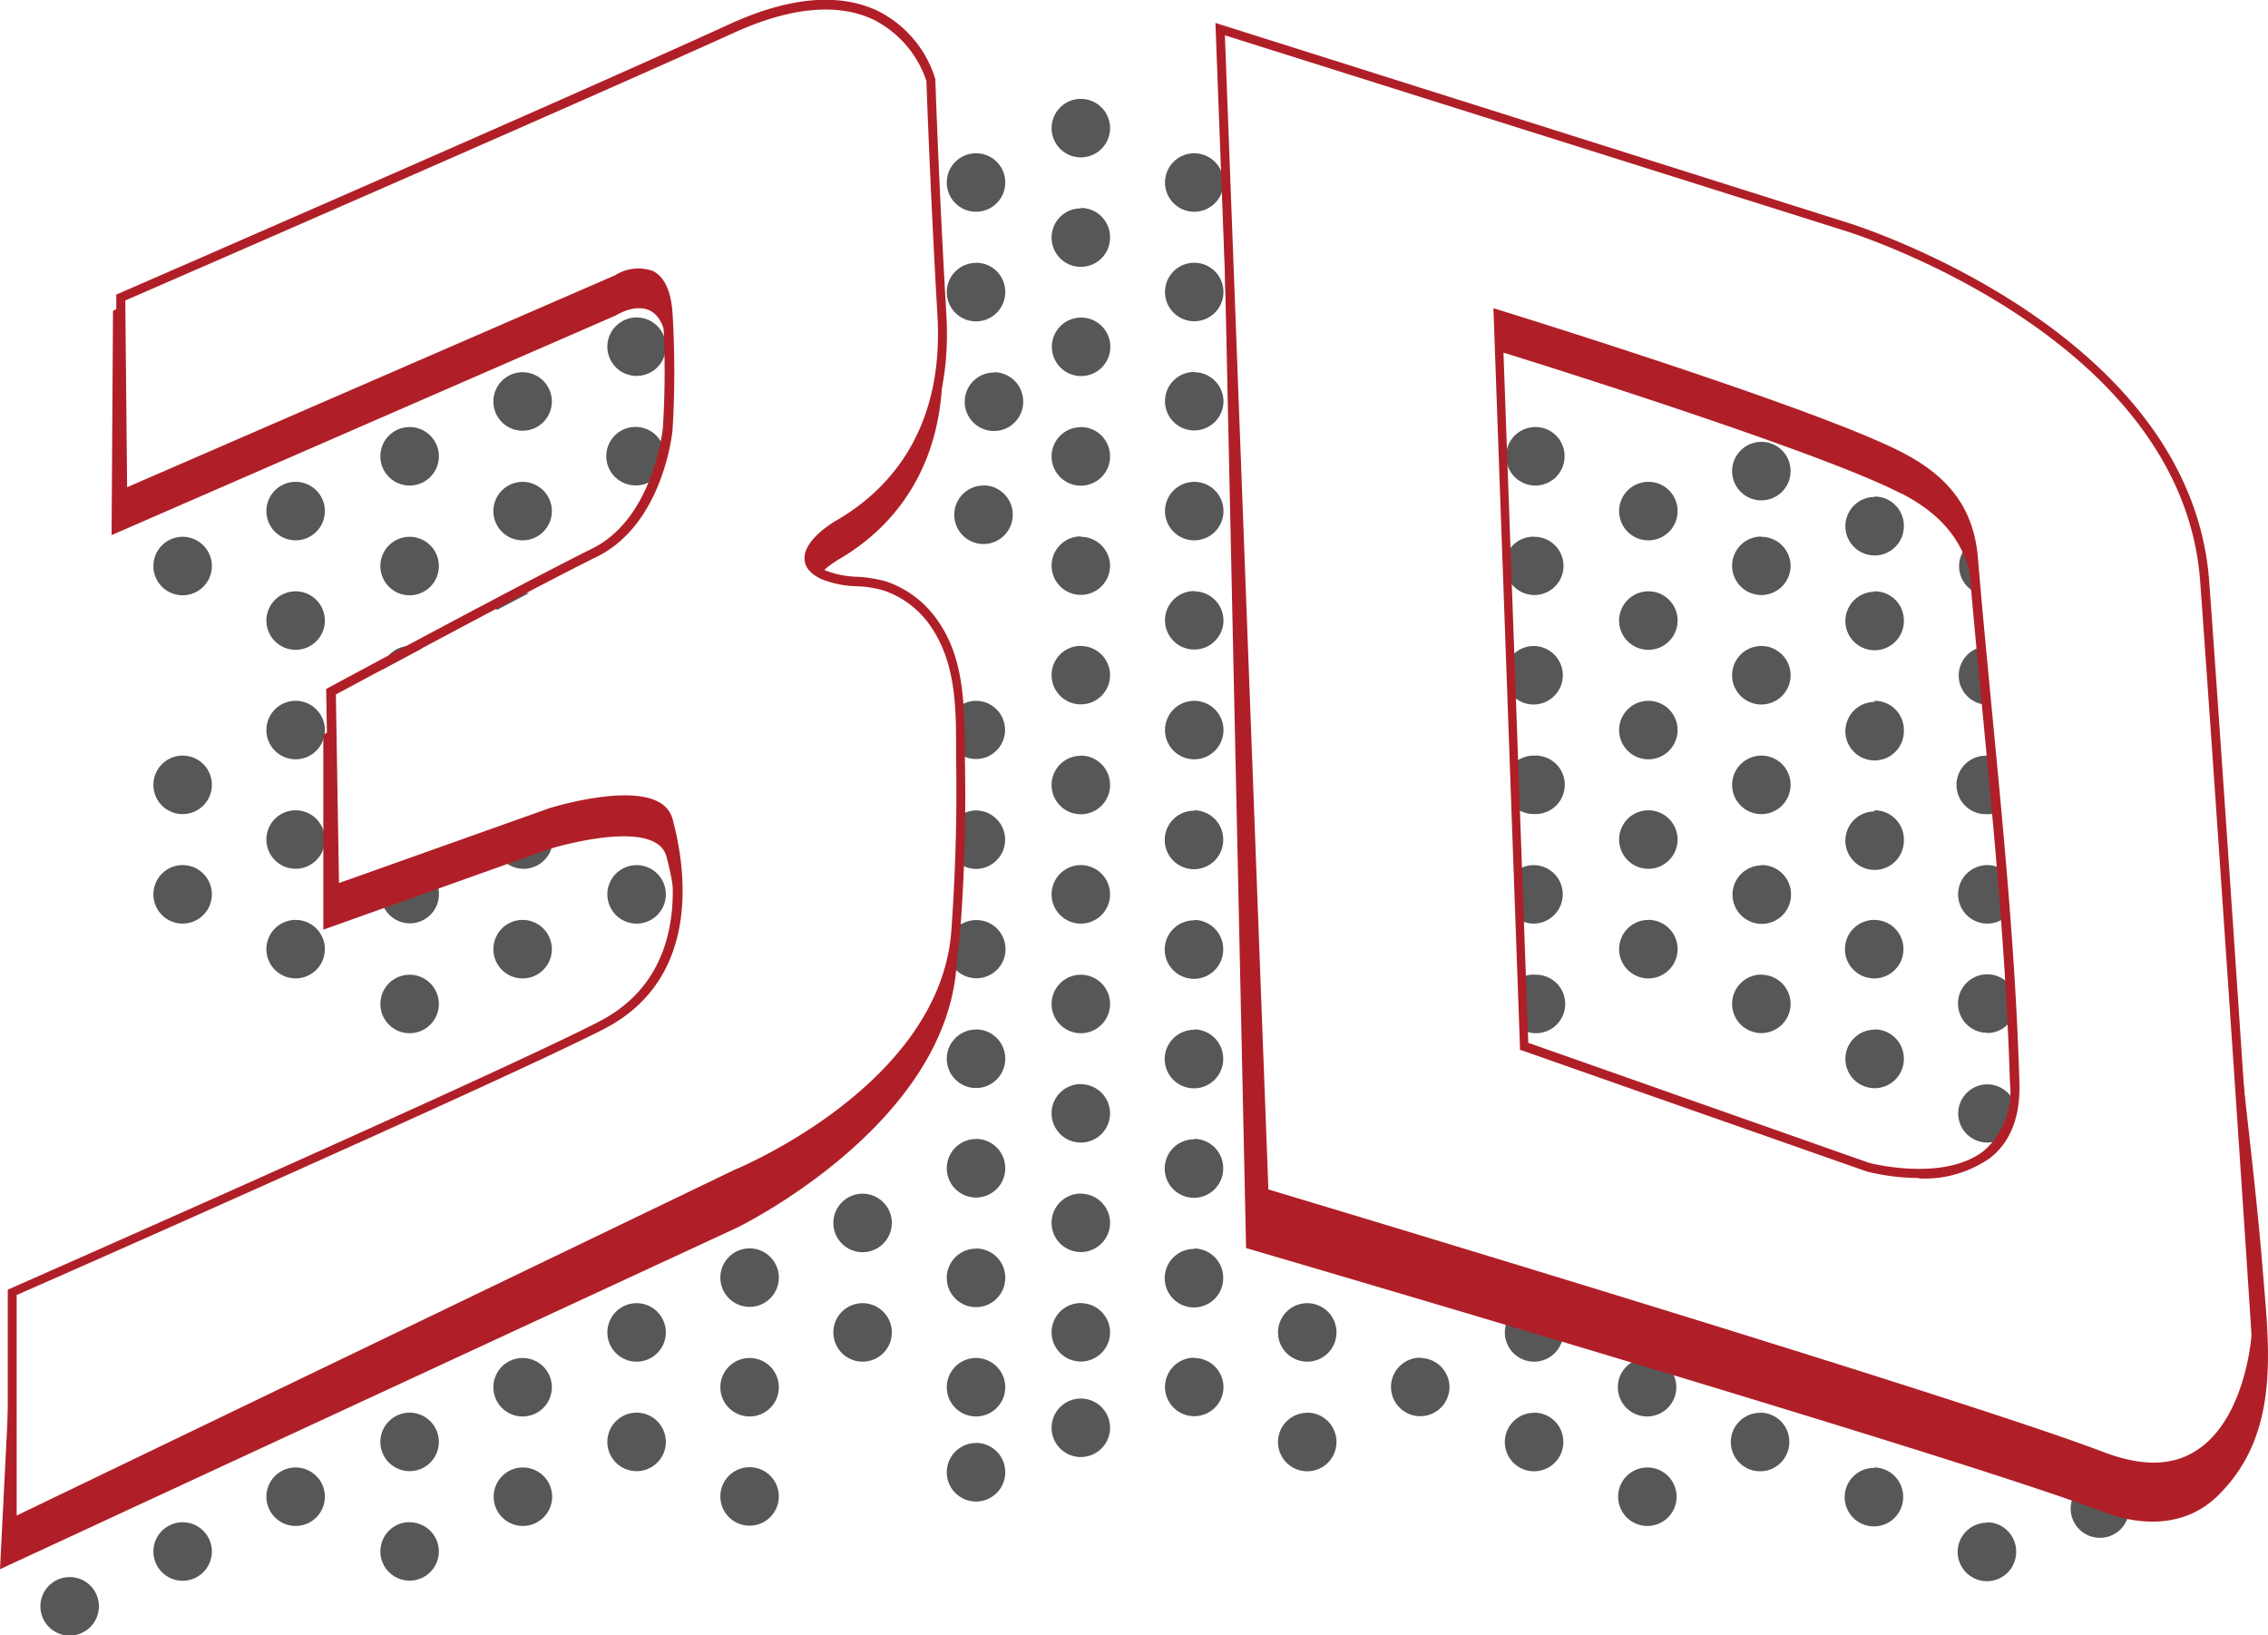 <svg xmlns="http://www.w3.org/2000/svg" viewBox="0 0 160.57 115.77"><defs><style>.cls-1{fill:#575757;}.cls-2{fill:#b01f27;}</style></defs><title>UV-Foil</title><g id="Layer_2" data-name="Layer 2"><g id="Layer_1-2" data-name="Layer 1"><path class="cls-1" d="M13,61.24A2.07,2.07,0,1,0,15,63.31,2.07,2.07,0,0,0,13,61.24Zm8-19.38A2.07,2.07,0,1,0,23,43.93,2.07,2.07,0,0,0,21,41.86Zm0-7.75A2.07,2.07,0,1,0,23,36.17,2.07,2.07,0,0,0,21,34.11ZM13,53.49A2.07,2.07,0,1,0,15,55.56,2.06,2.06,0,0,0,13,53.49ZM13,38A2.07,2.07,0,1,0,15,40.05,2.07,2.07,0,0,0,13,38ZM45,65.38A2.07,2.07,0,1,0,43,63.31,2.07,2.07,0,0,0,45,65.38ZM35,59.31s0,.08,0,.12a2.07,2.07,0,0,0,4.14,0A2,2,0,0,0,38.54,58ZM37,65.12a2.07,2.07,0,1,0,2.07,2.07A2.07,2.07,0,0,0,37,65.12ZM21,49.61A2.07,2.07,0,1,0,23,51.68,2.07,2.07,0,0,0,21,49.61Zm8-19.38a2.07,2.07,0,1,0,2.07,2.07A2.07,2.07,0,0,0,29,30.23Zm0,15.5a2.06,2.06,0,0,0-2,1.71l2.86-1.53A2.13,2.13,0,0,0,29,45.73ZM29,69a2.07,2.07,0,1,0,2.07,2.07A2.07,2.07,0,0,0,29,69ZM21,57.36A2.07,2.07,0,1,0,23,59.43,2.07,2.07,0,0,0,21,57.36Zm0,7.76A2.07,2.07,0,1,0,23,67.19,2.07,2.07,0,0,0,21,65.12Zm40.1,23.52A2.07,2.07,0,1,0,59,86.57,2.07,2.07,0,0,0,61.08,88.64Zm-56.15,23A2.07,2.07,0,1,0,7,113.7,2.06,2.06,0,0,0,4.93,111.64ZM53.06,92.51A2.07,2.07,0,1,0,51,90.44,2.07,2.07,0,0,0,53.06,92.51Zm0,7.76A2.07,2.07,0,1,0,51,98.2,2.07,2.07,0,0,0,53.06,100.27Zm-8,3.87A2.07,2.07,0,1,0,43,102.07,2.07,2.07,0,0,0,45,104.14Zm0-7.75A2.07,2.07,0,1,0,43,94.32,2.07,2.07,0,0,0,45,96.39ZM29,38a2.07,2.07,0,1,0,2.07,2.07A2.07,2.07,0,0,0,29,38ZM61.08,96.39A2.07,2.07,0,1,0,59,94.32,2.07,2.07,0,0,0,61.08,96.39ZM140.7,80.88a2.09,2.09,0,0,0,1.48-.62,6.66,6.66,0,0,0,.5-2,2.06,2.06,0,1,0-2,2.62Zm-16-42.9a2.07,2.07,0,1,0,2.07,2.07A2.07,2.07,0,0,0,124.65,38Zm-8,27.14a2.07,2.07,0,1,0,2.07,2.07A2.06,2.06,0,0,0,116.63,65.12Zm8-33.84a2.07,2.07,0,1,0,2.07,2.06A2.06,2.06,0,0,0,124.65,31.28Zm0,14.45a2.07,2.07,0,1,0,2.07,2.07A2.07,2.07,0,0,0,124.65,45.73Zm0,7.76a2.07,2.07,0,1,0,2.07,2.07A2.06,2.06,0,0,0,124.65,53.49Zm-16-23.26a2.07,2.07,0,1,0,2.07,2.07A2.06,2.06,0,0,0,108.61,30.23Zm8,3.88a2.07,2.07,0,1,0,2.07,2.06A2.06,2.06,0,0,0,116.63,34.11Zm0,23.25a2.07,2.07,0,1,0,2.07,2.07A2.07,2.07,0,0,0,116.63,57.36Zm0-7.75a2.07,2.07,0,1,0,2.07,2.07A2.07,2.07,0,0,0,116.63,49.61Zm0-7.75a2.07,2.07,0,1,0,2.07,2.07A2.06,2.06,0,0,0,116.63,41.86Zm8,27.13a2.07,2.07,0,1,0,2.07,2.07A2.07,2.07,0,0,0,124.65,69Zm16-3.61a2,2,0,0,0,1.35-.52c-.08-1.1-.17-2.2-.26-3.3a2,2,0,0,0-1.09-.32,2.07,2.07,0,1,0,0,4.14Zm-8-.26a2.07,2.07,0,1,0,2.06,2.07A2.06,2.06,0,0,0,132.68,65.12ZM140,42c-.06-.68-.12-1.36-.17-2a10.08,10.08,0,0,0-.27-1.6A2.07,2.07,0,0,0,140,42Zm.73,7.89h0l-.39-4.1a2.07,2.07,0,0,0,.38,4.1Zm-16,11.37a2.07,2.07,0,1,0,2.07,2.07A2.07,2.07,0,0,0,124.65,61.24Zm16-3.62a2,2,0,0,0,.73-.14c-.12-1.32-.25-2.64-.37-4a2.19,2.19,0,0,0-.36,0,2.07,2.07,0,1,0,0,4.13Zm-8,15.25a2.07,2.07,0,1,0,2.06,2.07A2.07,2.07,0,0,0,132.68,72.87Zm0-31a2.07,2.07,0,1,0,2.06,2.07A2.06,2.06,0,0,0,132.68,41.86Zm0-6.71a2.07,2.07,0,1,0,2.06,2.07A2.07,2.07,0,0,0,132.68,35.15Zm-97.55,8,2.28-1.2a1.72,1.72,0,0,0-.39,0A2.06,2.06,0,0,0,35.13,43.1Zm97.55,6.51a2.07,2.07,0,1,0,2.06,2.07A2.07,2.07,0,0,0,132.68,49.61Zm0,7.75a2.07,2.07,0,1,0,2.06,2.07A2.07,2.07,0,0,0,132.68,57.36ZM37,26.35a2.07,2.07,0,1,0,2.07,2.07A2.07,2.07,0,0,0,37,26.35Zm0,7.76a2.07,2.07,0,1,0,2.07,2.06A2.07,2.07,0,0,0,37,34.11Zm8,.25a2,2,0,0,0,1.7-.89c.15-.47.27-.91.36-1.3A2.07,2.07,0,1,0,45,34.36ZM29.42,61.28l-2,.72a2.06,2.06,0,1,0,2-.72ZM45,26.61A2.07,2.07,0,1,0,43,24.54,2.07,2.07,0,0,0,45,26.61Zm63.57,34.63a2.06,2.06,0,0,0-1.07.31l.13,3.59a2.11,2.11,0,0,0,.94.24,2.07,2.07,0,1,0,0-4.14Zm0-7.75a2,2,0,0,0-1.34.51l.11,3.21a2,2,0,0,0,1.23.41,2.07,2.07,0,1,0,0-4.13Zm0-7.76a2.08,2.08,0,0,0-1.61.79l.09,2.68a2.07,2.07,0,1,0,1.52-3.47Zm0,23.26a2,2,0,0,0-.8.17L108,73a2.07,2.07,0,1,0,.66-4Zm0-31a2.08,2.08,0,0,0-1.88,1.21L106.8,41a2.06,2.06,0,1,0,1.81-3ZM140.7,73.13A2.07,2.07,0,0,0,142.52,72l-.12-2.13a2.07,2.07,0,1,0-1.7,3.24ZM84.55,49.61a2.07,2.07,0,1,0,2.07,2.07A2.07,2.07,0,0,0,84.55,49.61Zm8,42.64a2.07,2.07,0,1,0,2.07,2.07A2.07,2.07,0,0,0,92.57,92.25Zm-8-81.4a2.07,2.07,0,1,0,2.07,2.06A2.07,2.07,0,0,0,84.55,10.85Zm8,89.16a2.07,2.07,0,1,0,2.07,2.06A2.07,2.07,0,0,0,92.57,100Zm-16-77.53a2.07,2.07,0,1,0,2.06,2.06A2.07,2.07,0,0,0,76.53,22.48ZM13,107.76A2.07,2.07,0,1,0,15,109.83,2.07,2.07,0,0,0,13,107.76ZM84.55,34.11a2.07,2.07,0,1,0,2.07,2.06A2.07,2.07,0,0,0,84.55,34.11Zm16,62a2.07,2.07,0,1,0,2.07,2.07A2.07,2.07,0,0,0,100.59,96.13Zm-16-69.78a2.07,2.07,0,1,0,2.07,2.07A2.07,2.07,0,0,0,84.55,26.35Zm0,69.78a2.07,2.07,0,1,0,2.07,2.07A2.07,2.07,0,0,0,84.55,96.13Zm0-54.27a2.07,2.07,0,1,0,2.07,2.07A2.07,2.07,0,0,0,84.55,41.86ZM76.53,7A2.07,2.07,0,1,0,78.59,9,2.07,2.07,0,0,0,76.53,7Zm0,7.75a2.07,2.07,0,1,0,2.06,2.07A2.07,2.07,0,0,0,76.53,14.72Zm8,42.64a2.07,2.07,0,1,0,2.07,2.07A2.07,2.07,0,0,0,84.55,57.36Zm0,7.76a2.07,2.07,0,1,0,2.07,2.07A2.07,2.07,0,0,0,84.55,65.12Zm0,15.5a2.07,2.07,0,1,0,2.07,2.07A2.07,2.07,0,0,0,84.55,80.62Zm0,7.76a2.07,2.07,0,1,0,2.07,2.06A2.07,2.07,0,0,0,84.55,88.38Zm0-15.51a2.07,2.07,0,1,0,2.07,2.07A2.07,2.07,0,0,0,84.55,72.87Zm56.15,34.89a2.07,2.07,0,1,0,2.06,2.07A2.07,2.07,0,0,0,140.7,107.76Zm-8-3.88a2.07,2.07,0,1,0,2.06,2.07A2.07,2.07,0,0,0,132.68,103.88Zm16,.81a2.07,2.07,0,1,0,2.06,2.07A2.07,2.07,0,0,0,148.72,104.69ZM108.61,92.25a2.07,2.07,0,1,0,2.07,2.07A2.07,2.07,0,0,0,108.61,92.25Zm16,7.76a2.07,2.07,0,1,0,2.07,2.06A2.06,2.06,0,0,0,124.65,100Zm-16,0a2.07,2.07,0,1,0,2.07,2.06A2.06,2.06,0,0,0,108.61,100Zm8,3.87A2.07,2.07,0,1,0,118.7,106,2.07,2.07,0,0,0,116.63,103.88Zm0-7.75a2.07,2.07,0,1,0,2.07,2.07A2.07,2.07,0,0,0,116.63,96.13ZM84.55,18.6a2.07,2.07,0,1,0,2.07,2.07A2.07,2.07,0,0,0,84.55,18.6ZM53.06,108A2.07,2.07,0,1,0,51,106,2.07,2.07,0,0,0,53.06,108ZM37,96.13a2.07,2.07,0,1,0,2.07,2.07A2.07,2.07,0,0,0,37,96.13Zm0,7.75A2.07,2.07,0,1,0,39.09,106,2.07,2.07,0,0,0,37,103.88Zm-16,0A2.07,2.07,0,1,0,23,106,2.07,2.07,0,0,0,21,103.88ZM29,100a2.07,2.07,0,1,0,2.07,2.06A2.07,2.07,0,0,0,29,100Zm0,7.75a2.07,2.07,0,1,0,2.07,2.07A2.07,2.07,0,0,0,29,107.76ZM76.53,69a2.07,2.07,0,1,0,2.06,2.07A2.07,2.07,0,0,0,76.53,69Zm0,30a2.07,2.07,0,1,0,2.06,2.06A2.07,2.07,0,0,0,76.53,99Zm0-6.76a2.07,2.07,0,1,0,2.06,2.07A2.07,2.07,0,0,0,76.53,92.25Zm0-7.75a2.07,2.07,0,1,0,2.06,2.07A2.07,2.07,0,0,0,76.53,84.5Zm0-7.75a2.07,2.07,0,1,0,2.06,2.06A2.07,2.07,0,0,0,76.53,76.75Zm0-38.77a2.07,2.07,0,1,0,2.06,2.07A2.07,2.07,0,0,0,76.53,38Zm0,7.75a2.07,2.07,0,1,0,2.06,2.07A2.07,2.07,0,0,0,76.53,45.73ZM69.1,10.85a2.07,2.07,0,1,0,2.07,2.06A2.06,2.06,0,0,0,69.1,10.85Zm7.43,50.39a2.07,2.07,0,1,0,2.06,2.07A2.07,2.07,0,0,0,76.53,61.24Zm0-31a2.07,2.07,0,1,0,2.06,2.07A2.07,2.07,0,0,0,76.53,30.23Zm0,23.26a2.07,2.07,0,1,0,2.06,2.07A2.07,2.07,0,0,0,76.53,53.49ZM69.1,96.13a2.07,2.07,0,1,0,2.07,2.07A2.07,2.07,0,0,0,69.1,96.13Zm0-31a2.11,2.11,0,0,0-1.23.41l0,.61a14.33,14.33,0,0,1-.37,2.3,2.06,2.06,0,1,0,1.63-3.32Zm0,15.5a2.07,2.07,0,1,0,2.07,2.07A2.07,2.07,0,0,0,69.1,80.62Zm0-7.75a2.07,2.07,0,1,0,2.07,2.07A2.07,2.07,0,0,0,69.1,72.87Zm0,15.51a2.07,2.07,0,1,0,2.07,2.06A2.06,2.06,0,0,0,69.1,88.38Zm0,13.76a2.07,2.07,0,1,0,2.07,2.07A2.07,2.07,0,0,0,69.1,102.14Zm0-44.78a2,2,0,0,0-.93.24c0,1.2,0,2.41-.08,3.62a2,2,0,0,0,1,.28,2.07,2.07,0,1,0,0-4.14Zm.53-23a2.07,2.07,0,1,0,2.07,2.07A2.07,2.07,0,0,0,69.63,34.36Zm.75-8a2.07,2.07,0,1,0,2.06,2.07A2.07,2.07,0,0,0,70.38,26.35ZM69.1,49.61a2,2,0,0,0-1.08.32c.1,1.19.11,2.4.13,3.57a2.06,2.06,0,1,0,.95-3.89Zm0-31a2.07,2.07,0,1,0,2.07,2.07A2.06,2.06,0,0,0,69.1,18.6Z"/><path class="cls-2" d="M152.44,104.2a10.34,10.34,0,0,1-3.72-.78c-10-3.84-58.83-18.5-59.32-18.65l-.22-.06v-.23L86.05,1.62l.43.14,44.31,14c.24.07,24.32,7.52,25.62,25.42h0c1.28,17.68,3.6,53,3.63,53.38s-.44,6.28-4.18,8.68A6.24,6.24,0,0,1,152.44,104.2Zm-62.64-20c3.58,1.07,49.49,14.88,59.15,18.6,2.64,1,4.85,1,6.56-.13,3.48-2.23,3.89-8.09,3.89-8.15,0-.31-2.35-35.66-3.63-53.34h0c-1.26-17.46-24.93-24.78-25.17-24.85L86.72,2.5Zm46.06-.81a15.65,15.65,0,0,1-3.69-.46h0l-24.56-8.62v-.22l-1.88-52.27.43.13c.22.07,22.69,7,28.61,10.13,3.35,1.75,5,4.06,5.27,7.49.3,3.63.66,7.32,1,10.89.82,8.57,1.68,17.44,1.93,26.2.07,2.38-.62,4.16-2.06,5.3A8.08,8.08,0,0,1,135.86,83.42Zm-3.52-1.07c.27.07,5.35,1.33,8.13-.87a5.53,5.53,0,0,0,1.83-4.78c-.26-8.74-1.11-17.6-1.93-26.16-.34-3.57-.7-7.27-1-10.9-.27-3.19-1.8-5.34-4.94-7-5.41-2.82-24.93-9-28.07-9.95l1.84,51.16Z"/><path class="cls-2" d="M39,57.52,23.67,63l-.21-11.31-.57.32,0,13.8,16-5.71s7.51-2.33,8.29.52a20.68,20.68,0,0,1,.65,3.7A18.7,18.7,0,0,0,47.25,58C46.47,55.18,39,57.52,39,57.52Zm95.62-22.59c3.08,1.6,4.81,3.77,5.1,7.23,1,11.84,2.76,23.66,2.91,35.55,0-.32,0-.66,0-1-.36-12.4-1.89-24.73-2.93-37.08-.29-3.46-2-5.63-5.1-7.23-6-3.11-28.56-10.11-28.56-10.11l.1,2.58C107.63,25.32,128.83,31.93,134.58,34.93ZM58.11,40.57a6.93,6.93,0,0,1,1.32-1c3.11-1.81,7.77-6,7.26-14.77v-.08A14.47,14.47,0,0,1,59.43,37C58.09,37.83,56.17,39.5,58.11,40.57ZM160.2,89.93c-.59-7.3-1.68-15-2.28-22.37,1,14.15,1.8,27,1.8,27s-.78,12.44-10.89,8.56S89.49,84.47,89.49,84.47L86.43,3.35l-.05,0,1.84,85s50.51,14.77,60.61,18.65c2.75,1.06,5.81,1.1,8.06-1C161.5,101.63,160.65,95.48,160.2,89.93Zm-108-6.84L.86,107.79V94L0,111.08,52.17,86.91s14.77-7.15,15.55-18.56c.25-3.61.37-7.23.33-10.85q0,4.16-.33,8.31C66.94,77.21,52.17,83.09,52.17,83.09ZM47.25,24.82c.06,1,.09,2,.1,2.89,0-1.4,0-3.28-.1-5.44-.26-4.66-3.63-2.49-3.63-2.49L8.64,35,8.56,21.73,8,22l-.1,15.88L43.62,22.32S47,20.15,47.25,24.82Z"/><path class="cls-2" d="M.55,108.3v-17l.19-.09c.34-.15,34.79-15.32,41.7-18.91,6.61-3.42,5.35-11,4.5-14.14a1.27,1.27,0,0,0-.66-.8c-2-1.1-7.18.48-7.23.5L23.36,63.41l-.27-14.63.17-.1c.13-.07,13.67-7.37,18.67-9.85,4.36-2.16,5-8.49,5-8.55a64.45,64.45,0,0,0,0-8c-.07-1.38-.43-2.24-1-2.56-.88-.45-2.07.31-2.09.31L8.32,35.46,8.23,20.85l.2-.08c.31-.14,31.31-13.62,43.09-19,4.31-2,7.88-2.3,10.62-1a8,8,0,0,1,4.08,4.83c0,.15.27,7.94.78,16.65s-3.75,12.92-7.41,15.06c-1,.59-2,1.5-2,2.18,0,.34.3.63.85.89a6.63,6.63,0,0,0,2.3.45,9.64,9.64,0,0,1,2,.33,7.27,7.27,0,0,1,3.64,2.76h0c1.84,2.6,1.88,5.78,1.93,8.85v.87c.08,3.87,0,7.85-.32,12.18-.78,11.47-15.6,17.5-15.75,17.56Zm.63-16.63v15.61L52,82.81c.16-.07,14.61-6,15.36-17,.3-4.31.4-8.28.33-12.12l0-.88c0-3-.09-6-1.81-8.49a6.58,6.58,0,0,0-3.32-2.52,7.78,7.78,0,0,0-1.89-.3A7.14,7.14,0,0,1,58.17,41c-.78-.36-1.19-.84-1.21-1.43-.06-1.27,1.75-2.44,2.31-2.76,3.51-2.05,7.58-6.22,7.1-14.48-.51-8.71-.78-16.51-.78-16.59h0a7.52,7.52,0,0,0-3.73-4.34c-2.56-1.23-6-.89-10.07,1C40.49,7.51,11.52,20.12,8.87,21.27L9,34.49l34.54-15a3.09,3.09,0,0,1,2.68-.31c.84.43,1.31,1.46,1.4,3.09a68.3,68.3,0,0,1,0,8.07c0,.28-.68,6.76-5.36,9.07s-16.89,8.9-18.48,9.75L24,62.51l14.87-5.29c.23-.08,5.5-1.68,7.74-.46a1.93,1.93,0,0,1,1,1.19c.89,3.26,2.2,11.24-4.83,14.88C36.07,76.28,4,90.45,1.18,91.67Z"/></g></g></svg>